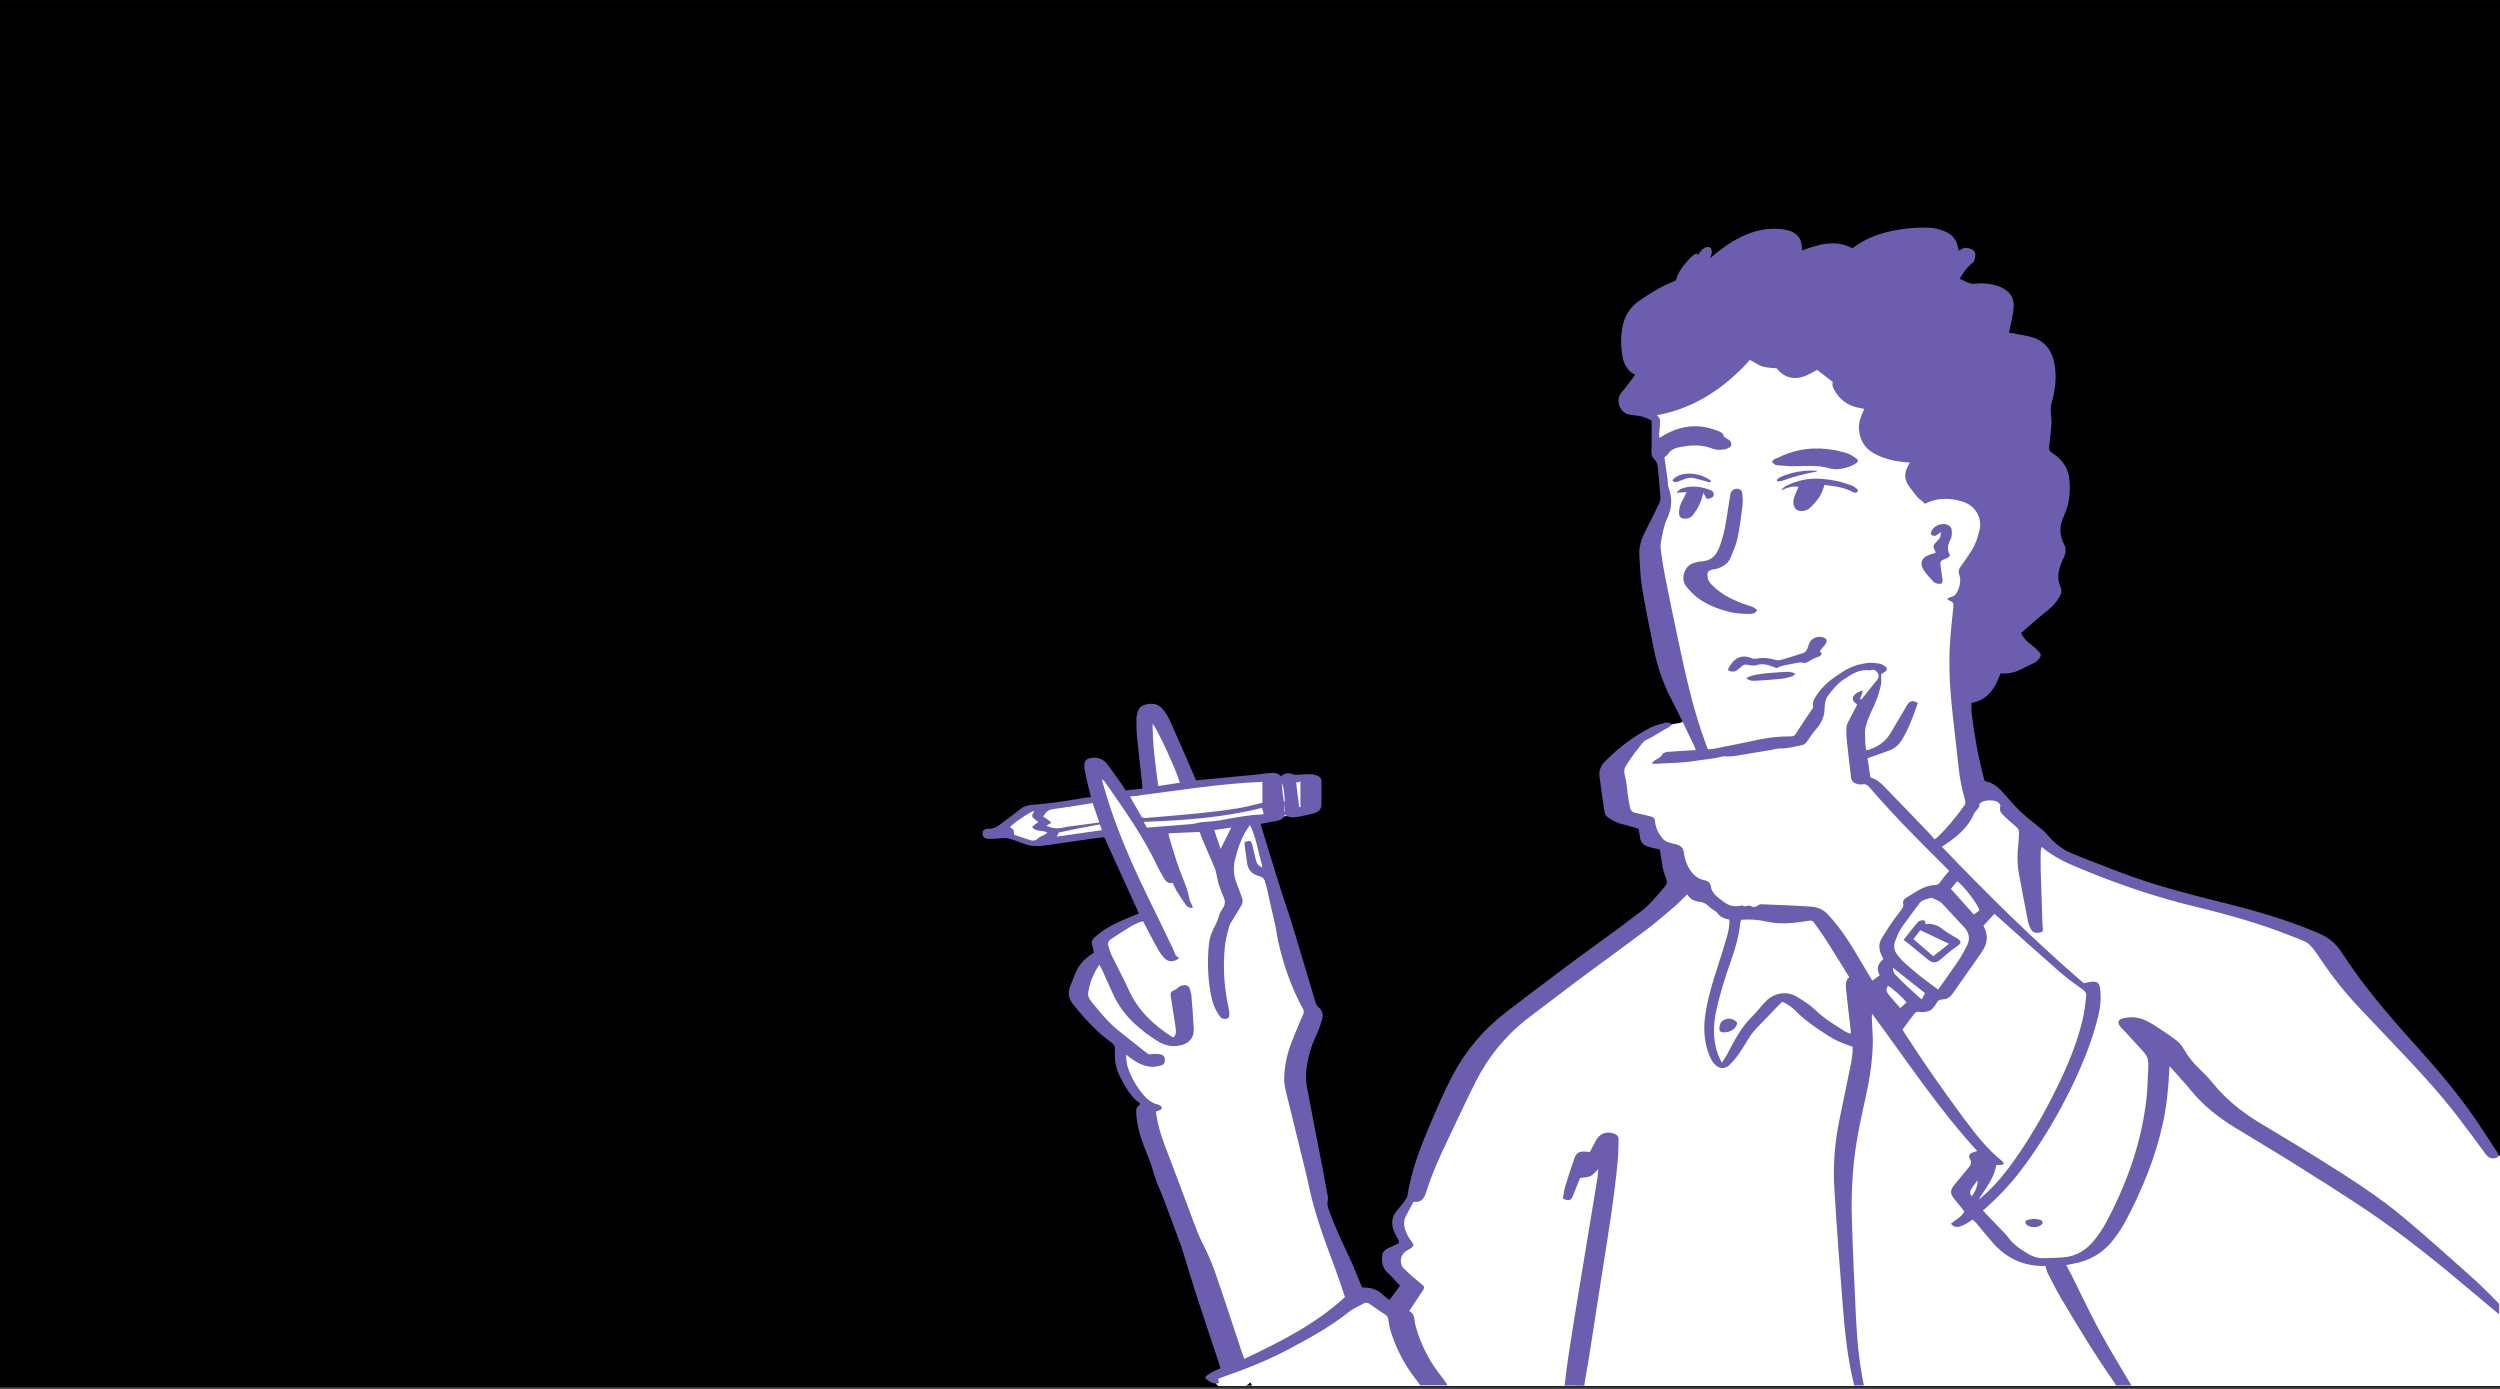 <?xml version="1.0" encoding="utf-8"?>
<!-- Generator: Adobe Illustrator 26.4.1, SVG Export Plug-In . SVG Version: 6.00 Build 0)  -->
<svg version="1.1" id="Layer_1" xmlns="http://www.w3.org/2000/svg" xmlns:xlink="http://www.w3.org/1999/xlink" x="0px" y="0px"
	 viewBox="0 0 2880 1600" style="enable-background:new 0 0 2880 1600;" xml:space="preserve">
<rect x="0" y="0" width="2880" height="1600" fill="#333333" stroke="none"/>
<style type="text/css">
	.st0{fill:#FFFFFF;}
	.st1{fill:#6D5DAE;}
</style>
<rect y="0.1" width="2880" height="1597.7"/>
<path class="st0" d="M1182.6,931.4c-9.6,7.9-19.2,15.8-28.8,23.8c-1.1,0.9-2.3,2-2.4,3.4c-0.2,2.3,2.5,3.7,4.7,4.4
	c29.2,9.1,60.9,9.7,90.4,1.7c8.4-2.3,17.6-5.2,25.5-1.6c5.7,2.5,9.6,8,13.1,13.1c8.8,12.8,17.6,25.7,23.9,39.8
	c6.3,14.2,10,29.9,8,45.2c-21.2,1.7-41.5,12.4-54.9,28.9c2.4,0.7,4.2,3,4.3,5.4c0.9,16.7-19.9,28.9-19.9,45.6
	c-0.1,13.6,10.7,24.5,21.2,33.1s22.2,17.7,25.3,30.9c1.6,7,0.6,14.4,2,21.4c1.7,8.6,6.8,16,11,23.6c7.4,13.4,12.5,28.2,14.8,43.3
	c2.3,14.6,4.6,29.3,10.7,42.9c6,13.5,13.7,26.3,19.8,39.7c2.8,6.1,5.3,12.2,7.8,18.4c7.1,17.8,14.3,35.5,21.4,53.3
	c12.7,31.6,5.9,68.9,22.4,98.6c2.8,5,5.8,9.9,7.4,15.4c1.6,5.5,1.6,11.7-1.5,16.5c-2.1,3.2-5.4,5.5-7.2,8.9
	c-1.8,3.4-1.3,8.7,2.4,9.7H2880v-265.2c-8.7-3.7-16.7-7.7-22.8-14.9c-4-4.7-6.7-10.4-9.7-15.7c-6.2-10.7-14-20.3-21.8-29.9
	c-12.3-15.2-24.6-30.3-36.9-45.5c-21.2-26.1-44.2-50.9-64.1-78c-21.2-28.8-43.6-58.9-75.9-74.2c-10.8-5.1-22.4-8.4-33.9-11.7
	c-17.8-5-35.6-10.1-53.4-15.1c-30.2-8.5-60.8-14-90.1-25.2c-54.2-20.7-110.1-42.4-151.8-82.8c-10.2-9.8-15.9-14.7-24.5-25.9
	c-3-3.9-13.1-7.6-14.8-12.3c-13.5-37.6-20.6-77.5-21-117.5c-0.6-64.8,23.9-126.9,30.9-191.3c1-8.8,1.8-18-1.1-26.4
	c-3.3-9.6-10.9-16.9-18.3-23.8c-28.2-26.4-56.7-53-89.9-72.9c-15.5-9.3-24.9-26.9-40.7-35.6c-15.9-8.7-33.1-14.4-50.5-19.5
	c-23.5-6.9-47.3-12.6-71.4-17c-14.7-2.7-30.1-5-44.3-0.2c-15,5-26.3,17.1-37,28.7c-12.3,13.4-25.2,27.8-29,45.6
	c-2.7,12.2-0.8,25,1.1,37.4c2.8,18.3,5.8,36.5,8.9,54.7c1.2,7.2,2.4,14.8,0.5,21.9c-1.3,4.8-4,9.1-6.2,13.6c-6,12-8.8,25.5-8.2,38.8
	c1,20.9,0.7,41.9,8.3,61.3c1.9,4.7,4.1,9.4,5.3,14.3c1.5,5.7,1.7,11.6,2.4,17.4c1.3,10.1,4.1,20.1,8.4,29.3
	c-2,10.6,1.1,21.6,4.6,31.8s7.8,20.3,8.6,31c0.2,2.6,0.1,5.5-1.4,7.6c-2.4,3.3-7,3.7-11,4.2c-14,2-26.1,10.2-37.8,18.2
	c-7.6,5.2-13,13-19.8,19.2c-6.9,6.2-12.9,14.8-11.5,23.9c0.9,5.8,4.6,10.7,6.7,16.2c3,8.1,2.4,17.6,7.5,24.6
	c5.3,7.3,15.2,9.5,22.5,14.9c4.2,3.1,7.4,7.2,10.6,11.2c6.8,8.6,13.6,17.1,20.4,25.7c0,11.3,0.1,22.8,0.1,34.1
	c-32.7,34.5-64.6,70.7-103.1,98.4c-24.2,17.4-50.5,32-73.8,50.6c-39.7,31.7-69.5,74.1-95.2,118c-14.2,24.2-15.7,53.2-26.5,79.2
	c-7.8,18.8-13.4,38.5-16.6,58.6c-2.3,14.7-3.3,30.2,2.5,43.9c1.9,4.4,4.5,8.7,4.8,13.5c0.4,7.2-5,13.9-11.7,16.6
	c-6.7,2.7-14.4,1.9-21.3-0.4c-13.7-4.6-24.8-15-32.7-27s-13.1-25.7-17.8-39.3c-20.8-60.4-34.6-123.1-41.1-186.6
	c-1.9-18.9,7.6-36.8,10.4-55.6c1.9-12.9,0.1-26-2.2-38.8c-7.8-43-21.7-84.8-41.1-123.9c-13.1-26.4-6.4-57.2-15.4-85.2
	c9-2.7,18.5-2.5,27.9-3c9.3-0.6,19.1-2.1,26.6-7.7s11.8-16.4,7.4-24.7c-4.8-9.2-17.1-11.1-27.5-11.5c-36-1.2-71.9,2.6-107.7,6.5
	c-11.6-22.1-24-43.8-36.9-65.1c-2.3-3.8-5.2-8-9.6-8.7c-3.9-0.6-7.7,2-9.7,5.3c-2,3.3-2.6,7.3-2.9,11.2c-1.1,14.1,0.9,28.4,5.7,41.7
	c2,5.7,4.6,11.6,3.2,17.5c-2,7.8-11.2,12.2-19.1,11s-14.6-6.8-19.7-13.1c-4.3-5.4-8.9-12.1-15.7-12c-6.3,0.1-11,6.5-11.5,12.8
	c-0.5,6.3,2.2,12.3,4.8,18.1c-5.4-0.1-10.9,1-15.9,3C1225.9,933.3,1204.2,928.7,1182.6,931.4z"/>
<g>
	<path class="st1" d="M2844.5,1468.6c-24.3-21.6-48.5-43.3-73.4-64.3c-30.3-25.6-63.8-46.9-97.4-67.9
		c-23.4-14.7-47.2-28.8-70.9-43.1c-20.6-12.5-39.1-27.4-54.3-46.3c-4.5-5.7-9.7-10.8-15-15.9c-6.7-6.4-12.4-13.4-17.1-21.4
		c-2.3-4-5.1-8.1-8.7-10.8c-9.2-6.9-18.8-13.5-28.7-19.5c-6.7-4.1-14.1-7.3-22.1-7.5c-4.2-0.2-8.6,0.5-12.6,1.7
		c-4.1,1.3-5,4.4-2.5,8c1.9,2.7,4.5,4.9,6.8,7.4c5.1,5.5,10.1,11,15.1,16.5c2.5,2.8,5.2,5.4,7.4,8.4c1.4,1.8,2.6,4.1,3.1,6.3
		c0.6,2.7,0.8,5.6,0.7,8.3c-0.7,13-0.9,26.2-2.4,39.1c-5.9,49.8-22.6,96.2-46,140.2c-4,7.5-8.9,14.7-14.3,21.4
		c-8.9,11-20.5,18-34.8,19.2c-7.8,0.7-15.7,0.8-23.5,1c-5.9,0.2-11.5-1.5-16.6-4.5c-9.1-5.3-17.8-10.9-24.1-19.7
		c-2.3-3.2-5.2-5.9-7.9-8.7c-6.8-7.2-13.7-14.3-21-22c1.5-1.3,3.1-2.6,4.6-3.9c13-11.8,25.3-24.4,36.1-38.3
		c25-32.2,45.6-67,63.2-103.6c12.1-25.3,22.5-51.3,29.1-78.7c2.5-10.5,3.5-21,1.9-31.7c-0.8-5.4-2.6-7.4-8-7.4
		c-3.2,0-6.5,1-10.8,1.7c-56.7-48.8-110.6-102.1-163.3-157.1c1.1-0.8,1.8-1.3,2.6-1.8c14.1-9.4,27.2-19.8,34.2-36
		c0.6-1.3,1.6-2.5,2.5-3.7c1.7-2.1,4.1-3.7,3.8-7c-0.1-0.8,1.1-1.9,2-2.5c4.2-3.2,15.6-3.4,19.8-0.1c1.3,1,2.7,3.4,2.4,4.5
		c-1.6,4.9,0.9,7.9,4,10.8c4.6,4.3,9.3,8.6,14.2,12.7c2.4,2,3.5,4.2,3.3,7.2c-0.3,4.1-0.2,8.2-0.7,12.3c-1.4,11.8-1.5,23.5,0.7,35.2
		c3.4,18.2,6.8,36.3,10.4,54.5c0.5,2.7,1.7,5.3,2.8,7.9c2.4,5.3,6.7,5.6,10.7,4.8c3.4-0.7,3.8-1.4,3.5-5c-0.1-1.7-0.3-3.4-0.4-5
		c-0.7-20.4-1.4-40.7-2-61.1c-0.2-7.3-0.1-14.6,0-21.9c0-1.7,0.5-3.4,1-5.7c14.7,12.5,31.2,19.5,47.8,26.3
		c42.4,17.5,85.6,32.1,130.2,42.8c37.2,9,74.1,19.4,109.7,33.6c20,8,19.2,5.1,34,27.1c13.5,20.1,28.5,38.9,45.1,56.4
		c13.2,14,26.4,28,39.7,41.9c26,27.2,51.5,54.7,74.4,84.6c10.6,13.8,20.7,27.9,31.1,41.8c4,5.3,9.7,5.9,15.1,1.6
		c-0.5-1.1-0.9-2.3-1.6-3.4c-8.7-13.3-17.2-26.7-26.2-39.8c-21.5-31.3-46.4-60-71.8-88.2c-29.3-32.5-57.6-65.8-81.4-102.6
		c-2.6-4.1-5.7-8-9.2-11.3c-3.6-3.4-7.8-6.4-12.2-8.7c-6.3-3.2-12.9-5.8-19.5-8.4c-28.1-10.9-56.8-19.6-86-26.9
		c-44-11-88.1-21.9-130.5-38.2c-18.1-7-36.3-13.9-54.2-21.3c-11.6-4.8-20.9-12.8-28.9-22.5c-2-2.4-4.5-4.4-7-6.4
		c-7.3-6.1-15-11.7-21.9-18.2c-6.7-6.3-12.7-13.2-18.7-20.1c-6.4-7.5-13.3-14.2-23.3-15.9c-0.4-0.9-0.6-1.4-0.8-1.9
		c-6.7-25.3-11.4-51-14.5-77c-0.4-3.6-0.1-7.3-0.1-11.2c19.3-3.3,27.4-17.6,33.4-33.9c7.5,0.3,14.5-0.4,21-3.5
		c6.1-2.9,12.1-5.8,18.1-8.8c1.8-0.9,3.3-2.4,4.7-3.9c3.3-3.7,3.5-5.7,0.2-9.2c-2.8-3-5.9-5.7-9.2-8.1c-4.8-3.4-8.4-7.8-11.1-12.9
		c4.9-4.4,9.6-8.7,14.4-12.8c5.8-5,11.7-9.8,17.6-14.6c5-4,9-8.9,12.3-14.4c2.2-3.7,2.8-7.7,1-11.8c-3.8-8.4-2.7-16.8,0.3-25.1
		c1.1-3.2,2.7-6.2,4-9.2c2.2-4.9,2.4-9.9-0.1-14.6c-5.7-10.8-5.4-21.5-0.2-32.3c0.4-0.8,0.6-1.8,1-2.6c5.5-12.3,6.5-25.2,5.5-38.4
		c-0.8-10.2-4.6-18.8-12.2-25.7c-2.6-2.4-5.4-4.7-8.3-6.6c-2.4-1.5-3.3-3.2-3-6c1-9.1,2-18.2,2.7-27.3c0.3-3.3-0.3-6.6-0.5-9.9
		c-0.2-3-0.6-5.9-0.3-8.9c0.4-3.3,1.3-6.6,2.2-9.8c3.5-13.3,4.5-26.7,2-40.5c-3.1-17.1-12.6-27.5-29.3-31.4
		c-7.6-1.8-15.3-2.8-23.2-4.3c0.3-1.1,0.8-2.6,1.1-4.3c1.5-7.7,3.5-15.3,4.4-23.1c1.3-12.1-3.7-20-14.7-25c-1.5-0.7-3.1-1.3-4.7-1.7
		c-7.8-2.4-15.7-3.3-23.8-2.4c-2,0.2-4.2,0.6-6.1,0c-4.2-1.4-8.1-3.4-12.8-5.5c4.3-7.9,9.6-14.5,16.1-19.7c0-0.1,0.1-0.1,0.1-0.2
		c1.1-2.6,2-5.5,1.8-8.3c-0.5-6.2-7.6-7.4-12.8-7.6c-0.3,0.2-0.6,0.3-0.9,0.5c-1.7,0.9-3.5,1.8-5.1,2.7c-0.4-0.6-0.5-0.7-0.6-0.9
		c-0.2-0.5-0.3-1.1-0.4-1.6c-1.4-10.1-7.4-16.7-16.6-20.1c-5.3-2-11.2-3.6-16.8-3.7c-9.5-0.3-19.1,0-28.5,1.3
		c-21.3,2.8-41.7,8.5-59.2,21.9c-0.3,0.2-0.7,0.2-1.1,0.3c-19.5-10.2-38.4-4.3-57.6,2.7c-0.2-2-0.3-3.6-0.4-5.2
		c-0.7-8.8-5.4-14.5-13.7-17.3c-1.9-0.6-3.9-1.2-6-1.5c-15.6-2.6-30.5-0.1-44.9,6c-13.7,5.8-25.8,14.2-37.2,23.8
		c-1.4,1.1-2.8,2.2-4.1,3.3c6.8-12.8-2.9-17.8-10.5-8.1c-1.2,1.5-2.4,3-3.6,4.5c0.8-9.1-23.2,16.4-24.8,28.9
		c-1.4,0.6-2.5,1.2-3.7,1.7c-13.8,5.5-26.3,13.3-38.5,21.7c-10.5,7.3-16.9,17.2-19.4,29.7c-2.3,11.5-2.1,23-0.1,34.5
		c1.5,8.2,4.8,15.3,12.2,19.9c0.6,0.4,1.3,0.7,2.4,1.3c-5.4,7.1-9.8,13.9-15.2,19.7c-8.4,9-2.6,24.6,8.8,26.2c2.2,0.3,4.4,0.9,6.6,1
		c6.4,0.4,12.4,2.3,18.7,5.9c0,11.1,0.4,22.4-0.1,33.8c-0.2,4.2,0.1,7.7,3.1,10.6c2.8,2.6,3.8,5.9,4.2,9.5c1.1,11,2.1,21.9,2.9,32.9
		c0.2,2.7,0,5.8-1.2,8.2c-5.2,11.1-10.7,22.1-16.3,33.1c-4.2,8.3-7.2,17-6.7,26.3c0.7,12.9,1.1,25.8,3.2,38.5
		c3.9,23.4,8.8,46.6,13.4,69.8c4.1,20.6,10.8,40.3,20.6,59c9.1,17.3,17.3,35.2,25.9,52.8c0.7,1.5,1.2,3,2,5.1
		c-3,0.2-5.6,0.3-8.1,0.5c-8.2,0.5-16.4,0.8-24.6,1.6c-2.2,0.2-5.4,1.4-6.1,3.1c-1.3,3-3.9,3.6-6,5.2c-2,1.4-4.6,2.2-5.8,5.3
		c2.2,0,3.8,0.1,5.5,0c15.1-0.8,30.1-0.9,45.1-3.4c9.7-1.6,19.6-2,29.2-4.6c1.1-0.3,2.2-0.6,3.3-0.5c6.7,0.6,13.2-0.4,19.8-1.6
		c11.2-2,22.3-3.8,33.5-5.6c4-0.7,8.1-2,12.1-1.9c8.4,0.1,16.2-2.2,24.2-3.8c2.8-0.6,4.5-2,6.1-4.3c3.1-4.6,6.3-9.3,9.9-13.5
		c5.6-6.5,9.6-13.4,10.1-22.2c0.3-6.1,0.6-12.6,4.4-17.5c5-6.4,10.3-13.2,16.9-17.6c9-6,18.4-12.7,30.4-11.1
		c0.7,0.1,1.5-0.1,2.2-0.3c2.8-1.1,5.2,0.4,6.5,2.1c2,2.5,3.1,5.7,0.4,9c-5.8,7-11.4,14.3-17.1,21.4c-0.5,0.6-1.2,1-1.9,1.4
		c-0.3-0.2-0.5-0.3-0.8-0.5c1.1-3.3,2.3-6.6,3.4-9.8c-3.4,0.8-6,1.8-8.2,3.5c-5.1,4-4.7,8.2,0.6,11.8c0.4,0.3,0.6,0.9,0.8,1.1
		c-3.6,7-7.3,13.7-10.7,20.6c-1,2.1-1.7,4.6-1.7,6.9c-0.1,4.5,0.1,9,0.5,13.4c1.5,14.3,3.2,28.6,4.9,42.8c0.5,4,3,6.4,6.7,7.4
		c1.9,0.5,4.2,1,6.1,0.6c4.1-0.9,6.6,1.1,9,4c27.7,32.4,58,62.4,88.2,92.5c1.2,1.2,2.3,2.4,3.1,3.2c-2.3,2.7-4.5,5.1-6.5,7.6
		c-1.6,2-3,4.4-4.7,6.3c-1,1.1-2.7,2.3-4,2.3c-13.6,0.1-23.6,8.4-34.5,14.8c-2.1,1.3-4,3.5-3.4,6c1.1,4.4-1.6,7-3.7,9.9
		c-3.4,4.7-7.1,9.2-10.3,14c-3.7,5.4-7,11-10.5,16.5c-4,6.3-3.5,12.8-0.6,19.3c0.7,1.5,1.5,3,2.4,4.8c-6.2,5.1-8.6,11.2-4.3,18.7
		c-2.9,2.1-5.6,4-8.5,6.2c-4.7-8-9.3-15.7-13.9-23.4c-11-18.7-22.3-37.1-37.4-53c-5.4-5.7-11.7-8.3-18.6-8.8
		c-19.1-1.4-38.4-2-57.6-2.8c-1.4-0.1-3.1,0.4-4.1,1.2c-2.7,2.3-5.8,2.4-8.3,0.9c-3.3-2.1-6.9,2.2-9.8-0.9c-0.1-0.1-0.7,0.3-1,0.3
		c-6.6,1.6-12.9,0.8-18.6-3c-3.4-2.2-6.7-4.8-9.8-7.5c-3.3-2.8-6.1-6.4-6.7-10.7c-0.7-4.8-2.9-7.1-7.6-8
		c-8.7-1.6-14.5-7.6-18.4-14.9c-2.7-5-4.6-10.8-5.2-16.4c-0.7-6.9-4.7-9.1-10.3-10.4c-0.7-0.2-1.5-0.1-2.2-0.4
		c-4-1.4-8.5-1.9-11.5-5.3c-5-5.7-8.6-12.3-9.2-20c-0.2-3.2-1.4-5.1-4.1-5.8c-5.6-1.5-11.2-2.8-16.8-3.9c-4.9-0.9-7.1-2.4-8.1-7.1
		c-1-4.7-1.8-9.5-2.5-14.3c-1-6.8-1.2-13.8-3-20.5c-1.2-4.6-1.8-8.5,0.8-12.6c2.2-3.4,4.3-6.9,6.7-10.2c2.7-3.8,5.4-7.5,8.4-11.1
		c2.6-3.1,4.9-7.2,8.4-8.7c8.9-4,16.7-9.8,25.3-14.3c1.5-0.8,2.8-2,4.4-3.3c-2.9-2.9-5.7-2.8-8.4-2.1c-5.5,1.6-11.3,2.9-16.4,5.5
		c-19.4,10-36.6,23-52,38.5c-5,5-7.7,10.6-6.8,17.6c1.7,13.9,3.7,27.7,5.9,41.5c0.3,2,1.8,4.4,3.5,5.5c4.9,3.4,9.9,6.5,15.9,7.9
		c6.5,1.5,12.8,3.6,19.6,5.5c0.6,3,1.4,6.1,1.7,9.2c0.4,6,3.7,9.6,9.2,11.4c2.5,0.8,5,1.4,7.6,2c2.1,0.5,4.3,0.9,6.1,1.3
		c2.1,11.4,2.5,22.6,7.1,32.8c0.4,0.8,0.4,1.8,0.7,2.7c0.8,2.6,0.1,4.7-1.6,6.7c-9.4,11.1-18.5,22.5-30.5,31.1
		c-6.2,4.5-12.1,9.4-18.3,13.9c-22.6,16.6-45.4,32.9-67.8,49.7c-22.2,16.5-44.1,33.3-66.1,50c-26.6,20.2-47.6,45.3-63,74.8
		c-8.8,16.9-16.3,34.4-23.8,51.9c-11.7,27.3-22.6,54.9-27.3,84.5c-0.4,2.6-2.1,5.1-3.7,7.3c-2.4,3.3-5,6.5-7.8,9.6
		c-8.3,9.4-7.6,19.3-1.9,29.5c0.7,1.3,1.5,2.6,2.1,3.9c0.8,1.6,1.4,3.3,2.1,4.8c-5.1,2.4-9.7,4.4-14.2,6.6c-3.4,1.7-5.5,4.6-5.9,8.4
		c-0.7,7.1,0.5,13.8,5.9,19.1c1.7,1.7,3.6,3.2,5.3,5c3.3,3.5,6.4,7.1,9.4,10.3c-4.3,5.9-8.2,11-12.2,16.5c-3-2.5-5.7-4.5-8.1-6.7
		c-5-4.6-10.9-7.1-17.7-7.6c-1.8-0.2-3.7-0.2-5.8-0.4c-1-2.5-2-4.9-3-7.3c-4.5-10.7-8.6-21.5-13.7-31.9
		c-7.4-15.3-14.4-30.8-20.3-46.7c-1.8-5-3.7-9.7-2.2-15.1c0.4-1.4,0-3-0.3-4.4c-2-11-4-22-6.1-33c-6-30.8-12.1-61.6-17.8-92.4
		c-1.1-6-1.5-12.3-0.8-18.3c1.6-14.3,5.1-28.2,11.6-41.3c2.7-5.5,4.7-11.4,6.4-17.3c1.6-5.2,1.4-10.7-3.2-14.4
		c-2.4-2-3.5-4.2-4.3-6.9c-4.7-15.7-9.4-31.5-14.1-47.2c-4.9-16.3-9.7-32.5-14.8-48.7c-3.6-11.4-7.6-22.7-11.2-34.1
		c-7.5-23.9-14.8-47.8-22.1-71.7c-0.3-1-0.4-2.1-0.6-3.2c6-1.1,11.7-2.2,17.3-3.2c4.7-0.8,8.8-2.2,10.2-7.5
		c4.5,3.5,9.4,3.7,14.2,2.8c5.9-1,11.7-2.4,17.5-3.7c1.6-0.4,3.2-1,4.7-1.7c3.6-1.5,5.7-4.3,5.8-8.2c0.2-9.2,0.2-18.3,0.2-27.5
		c0-3-1.5-5-4-6.1c-2.2-0.9-4.6-2-6.9-2.1c-5.4-0.1-10.8,0.3-16.2,0.5c-1.8,0.1-3.8,0.5-5.3-0.2c-5.3-2.2-10.1-1.8-14.4,2.1
		c-4.3-5-9.8-4-15.2-3.5c-6.7,0.7-13.3,1.6-20,2.2c-15.4,1.5-30.9,2.9-46.3,4.4c-5.4,0.5-10.7,1.1-16.2,1.6c-1-2.3-1.8-4.2-2.6-6.1
		c-9-20.7-18-41.5-27.2-62c-2.2-4.9-5.1-9.6-8.5-13.8c-5.5-6.9-13.1-7.4-20.9-5.2c-7.4,2.1-8.6,8.6-9.5,15c-0.1,0.4-0.1,0.7-0.1,1.1
		c0.2,6.9,0,13.9,0.7,20.7c1.8,18.2,4,36.4,6,54.6c0.2,1.6,0,3.2,0,5.2c-6.5,0.7-12.6,1.4-18.8,2.1c-2.2-3.3-4.2-6.4-6.4-9.4
		c-4.9-6.9-9.7-13.8-14.7-20.5c-3.7-4.9-8.6-7.7-14.8-7.8c-9.5-0.2-13.3,3.5-11.7,13c1.5,8.8,3.8,17.5,5.8,26.2c0.4,2,1,3.9,1.6,6.2
		c-2.9,0.3-5.3,0.3-7.7,0.8c-20,3.7-40.2,6.6-60.5,8.1c-4.7,0.3-9.1,1.7-12.9,4.7c-6.4,5.1-13.1,10-19.6,14.9
		c-5.5,4.2-10.8,8.8-18.5,7.9c-0.2,0-0.4,0.1-0.6,0.1c-3.6,0.8-5.2,2.3-5.2,4.8c-0.1,3.4,1.4,5.9,4.9,6.5c3.1,0.5,6.3,0.2,9.4,0.1
		c5-0.1,10.2-1.3,14.9-0.4c6.7,1.4,13.1,4.4,19.6,6.5c3,1,6.1,2,9.1,2.2c4.5,0.3,9,0.2,13.4-0.4c17.9-2.5,35.8-5.2,53.8-7.8
		c5.3-0.8,10.6-1.3,15.2-1.8c13.6,30,26.9,59.2,39.9,87.8c-8.6,3.6-17.4,7-26,11.1c-9,4.2-17.3,9.5-24.8,16.2
		c-2.9,2.7-4.3,5.3-3,9.3c0.9,2.8,1.3,5.8,1.9,8.6c-13.8,9.1-18.2,14.7-24,30.5c-0.8,2.1-1.5,4.2-2.5,6.2
		c-4.2,8.7-2.7,16.4,3.4,23.9c12.9,15.8,26.6,30.9,43.3,42.9c3.3,2.4,4.4,4.9,4.1,8.9c-0.7,10.6,0.9,20.9,5.8,30.4
		c6,11.4,11.9,22.9,22.8,30.7c0.2,0.2,0.3,0.6,0.4,1c-4.6,4.5-4.7,4.8-4.4,11.7c0.1,2.2,0.4,4.5,0.7,6.7c1.5,10.8,4.6,21.2,8.6,31.2
		c4.1,10,8.1,20,11,30.5c2.6,9.7,7.3,18.8,10.8,28.2c6.1,16,12.1,32.1,18,48.2c2.1,5.6,4,11.3,5.8,17c4.3,13.7,8.2,27.6,12.6,41.2
		c9,27.7,18.4,55.3,27.5,82.9c0.7,2.1,1.2,4.2,2,6.7c-3.3,1.5-6.4,2.7-9.3,4.2c-2.3,1.2-4.5,2.6-6.6,4.2c-1.5,1.1-2.1,3-0.3,4.3
		c4.3,3,8.6,6.1,14.5,4.3c-0.3-1.7-0.6-3.2-1-4.9c3.4-1.3,6.6-2.5,9.7-3.6c24.2-8.5,47.9-18,70.6-30c24.4-13,48.7-26.1,70.4-43.5
		c5-4,11.3-6.5,17-9.7c2.6-1.4,4.7-1,7.2,0.8c5.7,4.2,11.6,8.2,17.5,12c2.4,1.6,3.5,3.4,3.8,6.3c0.6,4.6,1.4,9.3,2.8,13.7
		c6.5,20.3,16.3,38.9,29.6,55.6c1.5,1.9,2.9,3.9,4.3,5.9h31.4c-1.6-2.5-3-5.1-4.9-7.4c-13-15.7-22.8-33.2-29.4-52.5
		c-1.6-4.8-3.1-9.7-3.6-14.6c-0.5-4.6-1.4-8.4-6.2-11.1c5.1-7.7,9.8-15.2,14.9-22.5c3.2-4.6,2.9-5.5-1.4-9
		c-6.8-5.5-13.5-11.2-19.7-17.4c-5.8-5.8-4.3-15.8,2.6-20.2c2-1.3,4.3-2.3,6.2-3.8c2.6-2,2.7-3.5,0.7-6.2c-3.6-4.6-6.5-9.6-8.2-15.2
		c-1.5-5-1.6-10,0.8-14.7c2.8-5.7,6-11.2,9.1-16.9c8.6,1.3,12.1-3.4,14.4-10.8c6.7-21.2,15.7-41.5,25.4-61.5
		c10.8-22.3,21-45,32.3-67.1c15-29.3,35.7-54.1,62.2-74c20.2-15.1,40.1-30.5,60.3-45.6c24-17.8,48.3-35.3,72.1-53.2
		c11.3-8.5,22.1-17.8,32.9-27c5.4-4.6,10.2-9.7,15.7-15c3.4,6.4,8.9,8,14.7,8.8c3.9,0.5,7,2.1,9.8,4.9c2.2,2.2,5,3.9,7.5,5.7
		c0.6,0.4,1.5,0.7,1.8,1.2c3.3,5.3,8.6,7.4,14.7,8.7c0.3,6.5-1.1,12.7-2.7,18.8c-3.1,11.1-6.6,22.2-10.2,33.2
		c-6.5,19.9-12.7,39.9-15.3,60.7c-2,15.6-0.3,31,5.9,45.6c1.3,3,3.2,5.9,5.4,8.3c4.9,5.4,11.6,5.8,16.9,0.8c4-3.8,7.6-8.2,10.8-12.8
		c4-5.6,7.5-11.6,11.1-17.5c6.3-10.3,15.5-18.1,23.6-26.9c4.9-5.3,10.1-10.4,15.2-15.7c6.8,2.7,12,6.9,16.7,11.7
		c10.9,10.9,23.7,19.3,36.6,27.6c4.2,2.7,8.7,5.1,13.3,7.1s9.4,3.5,14.6,5.5c0.4,6.6-0.8,13.8-2.2,20.9
		c-4.2,21.2-8.8,42.4-13.1,63.6c-5.4,26.3-7.4,53-5.7,79.7c2.8,44.9,6.1,89.8,9.7,134.7c2.1,25.7,4.6,51.3,9.8,76.6
		c1,4.9,2.2,9.8,3.3,14.7h11.2c-5.5-26.2-7.9-52.8-9.2-79.5c-1.8-37.7-3.6-75.4-4.7-113.1c-1-34.6,1.5-69.1,8.2-103.1
		c3.3-16.9,7.3-33.6,10.6-50.4c2.9-14.8,4.7-29.8,5.3-45c0.4-9.6-0.6-19-0.9-28.5c-0.1-2.9-0.3-5.8,0-8.8
		c39.6,53.4,76,109,121.3,158.3c-1.9,0.6-3.7,1-5.4,1.7c-3.9,1.6-5.1,3.9-3,7.5c2.3,3.9,1.1,6.6-1.3,9.5
		c-4.6,5.6-9.3,11.2-13.9,16.9c-1.4,1.7-3,3.4-4.2,5.2c-3.2,4.6-3.2,8.3,0.2,12.9c3.5,4.6,7.3,9,10.9,13.5c0.6,0.7,1.1,1.5,1.8,2.5
		c-3.4,6.6-10.2,9.5-15.5,14c5.1,6.1,11.1,4.9,25.1-4.8c1.4,1.4,2.9,2.7,4.2,4.2c6.2,7.3,12.1,14.7,18.4,21.9
		c14.2,16.5,32,26,53.8,27.3c2.8,0.2,5.6,0,7.5,0c0.9,3.1,1.3,5.9,2.5,8.2c5.1,10,10.1,20,15.8,29.6c19.4,32.8,39.1,65.4,61.1,96.6
		c0.7,1,1.1,2.3,1.7,3.4h17.9c-12.3-20.9-25.1-41.6-36.7-62.9c-11.4-21-21.5-42.7-32.2-64.1c-1.9-3.8-4-7.5-6.2-11.7
		c2.1-0.4,4.6-0.9,7-1.4c19.4-3.3,35.6-12.4,47.5-28.1c5.3-7,10.3-14.3,14.3-22c18.9-35.8,34.2-73.1,42.7-112.8
		c4.3-19.9,6.2-40.2,7.2-60.6c0.1-1.1,0.1-2.1,0.3-4.3c2.2,2.5,3.8,4.2,5.3,5.9c6.7,7.6,13.6,15,19.9,22.7
		c13.9,17,30.9,30.3,49.4,41.7c22.7,14,45.8,27.5,68.4,41.7c27.4,17.1,54.7,34.4,81.6,52.3c43.9,29.3,84.8,62.5,125,96.5
		c10,8.4,20,16.8,30.1,25.2V1502C2868.2,1490.9,2856.6,1479.4,2844.5,1468.6z M2231.1,965.2c-0.5,0.5-1.2,0.8-2.7,1.8
		c-1.3-1.7-2.6-3.6-4.1-5.2c-17.5-18.2-34.9-36.4-52.5-54.5c-4.8-5-9.8-9.8-17.1-11.7c-1.1-7.3-2.1-14.4-3.3-22.1
		c3.7-1.3,7.1-2.5,10.6-3.8c5.3-1.9,10.6-3.6,15.8-5.7c5.7-2.3,10-6.3,13.2-11.6c8-13.4,13.3-27.9,18.3-42.5
		c-5.6-3.5-9.3-2.8-12.3,2.3c-6.5,10.9-12.8,21.9-19.4,32.8c-6.2,10.2-15.6,16.3-27.6,19.5c-1.7-6.2-1.1-12.6-1.5-18.8
		c-0.4-6.9,2-13.2,4.5-19.5c2.7-6.8,6.1-13.2,8.7-20c2.2-5.7,4-11.6,5.2-17.6c0.8-3.7,0.1-7.7,0.1-12c1.3-0.8,3.2-1.6,4.8-2.9
		c2.2-1.7,2.5-3.9,0.3-5.7c-2-1.6-4.4-3-6.9-3.5c-4.2-0.7-8.6-1.2-12.8-0.8c-10.5,1-20.4,4.3-29.4,10c-10.3,6.5-20.2,13.6-27.6,23.4
		c-1.6,2.1-3.1,4.2-4.4,6.5c-2.9,5.1-3.1,6.6-2.2,11.4c-7.1,10.6-13.9,20.6-20.4,30.8c-1.5,2.3-3.4,2.5-5.7,2.5
		c-12.6,0-25,1.2-37.3,3.9c-16.8,3.6-33.6,6.9-50.5,10.3c-2.3,0.5-4.8,0.5-7.4,0.7c-0.8-2.2-1.6-4.1-2.3-6
		c-15.1-40.2-23.9-82-32.8-123.8c-4.8-22.6-9.5-45.3-14-68c-1.9-9.7-3.5-19.5-4.8-29.3c-0.6-4-0.9-8.3-0.1-12.3
		c1.8-9.1,3.1-18.3,7.2-26.9c5.5-11.5,5.9-23.3,1.5-35.3c-1-2.7-0.7-5.9-1.1-8.8c-1.2-8.5-2.4-16.9-3.7-26c1-0.9,2.8-1.9,3.8-3.4
		c3.7-6.1,9.9-7.6,16.1-8.7c11.7-2.1,23.4-2.6,34.8,1.9c4.6,1.8,9.5,2.1,14.4,1.1c2-0.4,4-1.1,5.7-2.2c2.8-1.9,3.1-5.3,0.7-7.7
		c-1.1-1.2-2.8-1.9-4.1-2.8c-1-0.7-2.7-1.4-2.9-2.4c-1-4.2-4.4-5.2-7.7-6.5c-23-9-44.6-5.7-65.1,7.6c-0.3,0.2-0.7,0.2-1.5,0.5
		c-0.1-1.2-0.4-2.4-0.3-3.6c0.2-3.7,0.7-7.4,0.9-11.2c0.4-6.7,0.3-7-3.4-11.1c39.4-7.1,71.8-27.3,99.6-55.6c2.7-2.8,5.3-5.7,7.5-8.1
		c5,2.7,9.5,6,14.4,7.6c5.1,1.6,10.6,1.4,16.4,2.1c8.7,11.2,21.2,14.2,34.8,8c4.1-1.8,7.9-4.1,11.9-6.2c6,4.6,11.8,9.2,18,14
		c-1.3,3.3,0.3,6.5,2,9.6c5.7,10.4,14.5,16.9,26,19.7c2.5,0.6,5.1,1.1,8.3,1.7c-0.8,1.7-1.5,3.3-2.2,4.9c-2.9,6.2-4.5,12.6-3.9,19.5
		c1.3,13.5,8.3,22.9,20.5,28.6c10.1,4.7,20.8,7.3,31.8,8.3c1.8,0.2,3.7,0.3,6.2,0.5c-0.9,1.7-1.4,2.9-2.1,4.1
		c-4.7,8.1-4.3,15.9,1.4,23.5c3.1,4.2,6.3,8.3,9.6,12.4c1.1,1.4,2.9,2.3,4.3,3.5c1.4,1.2,2.7,2.4,4.3,3.9
		c13.2-6.7,27.4-7.1,41.9-2.9c9.3,2.7,16.2,8.1,19.9,17.4c1.8,4.7,2.3,9.4,1.3,14.3c-2,9.4-5,18.4-10.3,26.5
		c-4,6.1-8.1,12.1-12.3,18c-1.6,2.3-2.2,4.6-1.3,7.4c2.7,7.8,1.1,15-2.8,22c-1.3,2.2-2.8,3.8-5.5,4.4c-1.7,0.4-3.2,1.3-5.6,2.4
		c1.5,1.1,2.1,1.8,2.9,2.1c4.4,1.9,4.9,2.6,4.4,7.5c-1.3,14.3-3.1,28.6-3.9,42.9c-1.5,26.2,0,52.3,2.9,78.3
		c2.5,21.7,4.9,43.4,7.3,65.1c1.3,12.1,3.8,24,7.1,35.7c0.6,2.3,0.8,4.2-0.6,6.3C2253.5,941.2,2243.1,953.9,2231.1,965.2z
		 M1498.1,900.4v29.4c-0.5,0-0.9,0-1.4,0c-1.2-9.3-2.4-18.6-3.6-28.3C1494.8,901.1,1496.3,900.8,1498.1,900.4z M1480.1,935
		c-0.2,0-0.5,0-0.7,0c0.2-3.7,0.5-7.4,0.7-11.1l0,0V935z M1480.1,923.9c-0.4-0.4-1.2-0.7-1.2-1c-1-7-1.9-13.9-2.4-20.9
		C1479.9,908.9,1479.4,916.5,1480.1,923.9z M1455.8,937.6c-0.9,0.3-1.7,0.7-2.6,0.7c-16.3,0.6-32.2,3.9-48.2,6.8
		c-6.9,1.2-14.1,1.4-21.1,2.1c-2,0.2-3.9,0.8-5.8,1.2c-1.6,0.3-3.2,0.8-4.9,0.9c-17.1,1.4-34.2,2.7-51.8,4.1c-1.4-2.3-2.5-4.1-4-6.6
		c46.3-1.8,91.7-4.7,136.4-16.2c0.5,1.8,0.9,2.8,1.2,3.8C1455.3,935.4,1455.5,936.3,1455.8,937.6z M1418.4,953.4
		c-4.1,8.3-7.9,15.8-12.3,24.6c-2.6-7.8-4.8-14.4-7.3-21.8C1405.5,955.2,1411.6,954.3,1418.4,953.4z M1359.2,901.7
		c-8.3,1.3-16.2,2.5-24.8,3.8c-3.5-24-6.5-47.4-6.6-71.6C1332.4,837.9,1354.8,886.4,1359.2,901.7z M1454.3,900.7v24.1
		c-9.8,2.2-19.3,5-29,6.5c-15.1,2.4-30.3,4.2-45.5,5.7c-20.1,2-40.2,3.7-60.2,5.3c-1.5,0.1-3.9-0.2-4.4-1.2
		c-4.6-7.6-8.8-15.4-13.4-23.5C1352.8,911.5,1403.1,902.7,1454.3,900.7z M1212.5,932.2c11.6-1.7,23.3-3.4,34.9-5.2
		c3.7-0.5,7.3-1.3,11.3-2c2.6,7.7,5.1,15,7.7,22.5c-10.1,1.4-19.7,2.6-29.3,3.9c-3.7,0.5-7.5,0.7-11.1,1.7
		c-6.7,1.8-13.1,1.5-20.6-1.8c2.1-1.3,3.7-2.3,5.8-3.6c-2.3-1.9-3.4-3-4.7-3.9c-1.3-1-2.8-1.8-4.8-3
		C1204.2,936.3,1207.2,932.9,1212.5,932.2z M1203.6,961.5c-2.6,1.5-5.8,2.2-7.8,4.3c-3.7,3.7-7.3,2.7-11.3,1.3
		c-5.3-1.9-10.6-3.6-16.1-5.4c-0.6-6.1-0.6-6.1-5-8.8c3.5-4.4,23.2-17.7,28-18.8c-0.8,2.7-3.7,5-1.5,7.7c1.7,1.9,4,3.3,6.4,5.2
		c-1.2,0.8-2.6,1.6-3.8,2.5c-1.1,0.9-2.2,1.9-3.5,3.1c4.5,6.5,12.2,3,17.7,6.6C1205.5,960,1204.6,960.9,1203.6,961.5z M1217.3,963.8
		c1.1-2,1.9-3.4,2.6-4.8c8-1.6,15.8-3.3,23.6-4.9c7.6-1.5,15.3-2.8,23.4-4.3c0.9,2.1,1.7,3.9,2.7,6.5
		C1252.1,958.7,1235.1,961.2,1217.3,963.8z M1433.5,1565.4c-0.9-2.3-1.6-3.9-2.2-5.6c-10.6-31.9-21-63.8-32-95.6
		c-3.8-10.9-8.7-21.5-13.9-31.8c-3.9-7.7-7-15.6-10-23.7c-11.2-30.3-22.7-60.5-34.1-90.7c-4.2-11-7.4-22.3-9.3-34
		c-0.2-1.1-0.2-2.2-0.4-3.5c1.7-0.6,3.3-1,4.8-1.8c2.7-1.4,2.7-3.4,0.1-5c-0.9-0.6-2-1.1-3.1-1.4c-6.4-1.6-11.5-5.6-15.6-10.4
		c-8.1-9.4-14.4-20-18.4-31.8c-1.5-4.6-2-9.3-2.1-15.1c3,2.2,5.2,3.8,7.4,5.4c6.3,4.6,13.3,7.8,21,8.5c3.8,0.3,7.8-0.4,11.5-1.4
		c3.5-0.9,4.9-3.4,4.8-6.7c-0.1-3.1-1.8-5.6-5.4-6.2c-3.2-0.6-6.7-0.6-9.9-0.2c-2.3,0.3-3.9,0.2-5.6-1.3
		c-11.2-9-22.7-17.7-33.8-26.8c-11.6-9.6-20.9-21.3-30.4-32.9c-2.3-2.8-3.9-6.1-3.3-9.8c1.6-11.4,5.8-21.9,12.9-32.2
		c1.3,2.4,2.3,4.1,3.1,5.8c4.3,9.3,8.4,18.7,12.7,28.1c6,13.1,14.3,24.4,25,34.2c8.4,7.7,17.5,14.6,27.3,20.5
		c8.2,4.9,17.1,6.4,26.4,4c9.4-2.4,14.7-9.1,14.2-18.8c-0.6-12.7-1.6-25.3-2.7-38c-0.3-3.1-1.3-6.1-2.2-9.1
		c-0.3-0.9-1.2-1.9-2.1-2.4c-3.4-1.7-8.3-0.6-11.2,2.2c-1,1-2.3,1.8-3.6,2.4c-4.8,2.2-5.4,3.2-4.6,8.2c1.7,10.7,3.4,21.4,5,32.1
		c0.3,2.2,0.7,4.4,0.8,6.7c0.1,2.8-0.2,5.6-2.8,7.8c-0.9-0.4-1.8-0.8-2.5-1.2c-20.9-13.5-38.4-30.1-48.9-53.3
		c-6.1-13.6-13.3-26.7-19.9-40.2c-1.6-3.3-2.5-7-3.7-10.5c-1.1-3.5,0.2-6.2,3.2-8.1c7.5-4.9,14.9-9.9,22.6-14.5
		c4.3-2.5,9-4.3,13.9-6.6c5.5,10.6,10.7,20.7,16.2,30.7c2.4,4.4,5.2,8.7,8.6,12.3c4.8,5.1,11.8,4.8,17.3-0.3
		c-5.2-1.6-5.5-6.4-7.3-10.3c-8.6-17.8-17.1-35.7-25.9-53.4c-17.6-35.9-34-72.3-46.7-110.3c-3-9-5.6-18.2-8.3-27.3
		c-0.3-1-0.4-2.1-0.8-4.5c1.6,1.6,2.6,2.2,3.2,3.1c21.4,30.9,43.4,61.3,59.6,95.4c2.3,4.9,5,9.6,7.7,14.3c2.4,4.2,5,8.2,10.8,6.6
		c1.6,3.3,2.7,6.3,4.4,9c3.3,5.4,6.7,10.8,10.4,15.9c1.8,2.5,4.3,4.7,8.6,3.7c-0.5-1.2-0.9-2.4-1.4-3.4c-0.9-2.1-2.2-4-2.6-6.2
		c-2.5-14.1-9.2-26.8-13.7-40.2c-3.5-10.6-6.7-21.4-9.9-32.1c-0.3-1-0.3-2.2-0.5-3.7c12-0.5,23.6-1.1,35.7-1.6
		c1.6,4.2,3.1,8.2,4.8,12.1c4.3,10.1,8.7,20.2,13,30.3c0.7,1.7,1,3.5,1.4,5.3c1,4.3,1.7,8.8,3,13c1.6,5.1,3.7,10.2,5.8,15.2
		c1.8,4.2,1.4,7.9-1,11.7c-1.8,2.8-3.9,5.8-4.6,8.9c-1.6,7.3-6,13.2-8.5,19.9c-1.7,4.3-2.8,9-3.2,13.6c-1.9,19.1-1.2,38.1,2.2,56.9
		c1.7,9.3,4.9,18,10.6,25.7c1.7,2.3,3.7,3,6.2,2.8c3.1-0.2,4.5-1.5,4.6-4.5c0.1-2.6-0.2-5.2-0.8-7.8c-5.4-24.3-6.9-48.8-4.1-73.5
		c0.8-7.4,3.2-14.5,5-21.8c0.3-1.2,1.1-2.3,1.8-3.4c4-6.5,8-13,11.9-19.5c1.9-3.1,1.9-6.3,0.6-9.7c-1.9-5.1-3.7-10.2-5.7-15.2
		c-3.6-8.9-4.5-18.1-2.3-27.5c2.6-10.9,6-21.6,11.4-31.5c1.6-2.9,3.7-5.5,6-8.9c8,15.9,9.2,32.6,15,49.2c-5.2-1.9-7.2-4.8-8.1-8.6
		c-1.4-5.8-2.7-11.6-4.2-17.4c-1.4-5.3-2.9-5.9-8.8-3.5c0,1.3-0.2,2.8,0,4.3c0.8,6.3,2,12.5,2.6,18.9c0.9,8.6,5.9,13.8,13.7,15.8
		c5.5,1.4,7.1,4.3,8.2,9.4c3.2,15.4,7,30.6,10.4,45.9c1.5,6.9,2.3,14,3.9,20.9c6.1,26.9,15.1,52.7,28.4,77c1.1,2,1.2,3.5,0.3,5.7
		c-4.4,10.1-8.6,20.3-12.7,30.5c-5.5,13.6-8.8,27.8-9.3,42.5c-0.2,5.2,0.6,10.5,1.8,15.5c7.9,32.7,16.1,65.2,24,97.9
		c2.3,9.4,4,19,6.5,28.4c7.1,26.9,16.8,53,26.6,79c3.9,10.5,7.3,21.2,11.1,32.3C1515.6,1525.5,1475,1545.6,1433.5,1565.4z
		 M2131.9,1191c-2.6-1.1-4.9-1.8-6.8-3c-11.7-7.6-23.9-14.7-34-24.6c-6.5-6.3-14.1-11-21.8-15.5c-11.7-6.9-26.1-3.6-34.9,5.4
		c-5.6,5.7-10.4,12.3-16.1,17.9c-12.6,12.4-20.5,27.8-28.5,43.2c-1.1,2.1-2.5,4.2-3.8,6.2c-0.6,0.9-1.2,1.8-2.5,3.7
		c-1.9-4.2-3.5-7.2-4.6-10.2c-5.5-15.8-5.4-31.9-2.1-48.1c4.3-20.7,10.7-40.8,17.8-60.7c4.8-13.4,8.5-27.1,10.1-41.2
		c0.2-1.4,0.6-2.9,1-4.5c9.9-0.8,19.6-0.2,29.1,2c13.4,3.1,26.7,2.3,40.1,0.5c15.4-2.1,11.2-4.1,20.1,8.1
		c8.7,11.9,16.1,24.7,24,37.2c3.8,6,7.5,12,11.4,18.4c-4.3,3.3-4.2,8-3.8,12.6c0.8,8.7,1.8,17.4,2.8,26.1c0.9,7.8,1.8,15.6,2.7,23.3
		C2132,1188.7,2131.9,1189.4,2131.9,1191z M2271.5,1378c-2.5-2.5-2.4-5.3-0.7-8c2.2-3.4,4.7-6.6,7.3-10.3
		C2278.7,1364.9,2275.7,1372.7,2271.5,1378z M2254.6,1015.3c6.3,3.5,23.3,25.4,25.8,33.3c-2,1.5-4.1,3.2-6.5,5
		c-8.8-9.9-17.4-19.6-26.5-29.7C2249.9,1020.9,2252.3,1018.1,2254.6,1015.3z M2183.1,1084.6c2.4-6.5,5-12.8,9.2-18.4
		c6.4-8.5,12.5-17.2,18.9-25.7c1.1-1.5,3-2.8,4.8-3.5c3.1-1.3,6.4-2,9.2-2.8c2.8,1.3,5.4,2.3,7.8,3.5c1.6,0.8,3.2,1.9,4.4,3.2
		c8.6,9.1,16.9,18.4,25.5,27.5c6,6.4,6.8,13.6,3,21.1c-3.1,6.2-6.4,12.2-10.3,18c-7.2,10.7-14.8,21-22.9,32.5
		c-6.7-5-13-9.6-19.2-14.4c-6.1-4.9-12.2-9.8-18-15.1c-3.9-3.6-7.6-7.5-10.7-11.8C2182,1094.4,2181.3,1089.5,2183.1,1084.6z
		 M2180.7,1114.8c12.4,9.8,24.3,19.3,36.9,29.3c-1,2-2.2,4.5-3.7,7.3c-1.2-0.9-1.9-1.4-2.5-2c-4.9-4.5-9.9-9-14.8-13.6
		c-4.2-4-8.4-7.9-12.3-12.1C2182.1,1121.6,2180.3,1118.9,2180.7,1114.8z M2175.5,1145.5c-2.4-2.9-3-6.3-0.6-9.8
		c4.4,2,16.1,12.3,21.4,19.1c-2.4,2.1-4.5,4.1-7.2,6.5C2184.4,1155.9,2179.8,1150.8,2175.5,1145.5z M2306.8,1337.9
		c-17.4-13.9-30.9-31.3-44.1-49c-23.9-32.1-46.7-64.9-68.4-98.5c-0.8-1.2-1.5-2.6-2.6-4.4c4.4-5.9,8.8-11.8,13.3-17.8
		c1.6-2.1,3.5-3,6.3-2.5c2.2,0.4,4.5,0.2,6.7,0c4.1-0.4,7.5-2.2,9.9-5.7c1.1-1.5,2.2-3,3.1-4.7c1.5-2.7,3.6-3.9,6.8-4
		c5.1,0,8.8-2.6,11.7-6.7c10.8-15.4,21.7-30.9,32.5-46.3c0.4-0.6,0.8-1.3,1.2-1.9c6.8-9.6,7.4-19.6,1.7-29.9
		c4.2-4.6,8.4-9,12.7-13.8c1.7,1.6,3.1,2.8,4.5,4c23.4,20.9,46.7,42,70.3,62.6c8.6,7.5,17.8,14.2,27.1,20.8c3,2.2,4.3,4.5,3.8,7.9
		c-1.2,8.3-1.8,16.7-3.7,24.9c-6.5,28.2-17.6,54.7-30.3,80.5c-16,32.6-34.1,63.9-56,93c-9.9,13.1-21.1,25.2-33.9,35.8
		c0.7-1.2,1.3-2.4,2-3.5c2.9-4.5,6.1-9,8.9-13.6c2.2-3.7,4.4-7.4,6-11.4c1.6-3.7,2.4-7.8,3.7-11.8c2.8,0,5.8,1.1,8.7-1.6
		C2307.9,1339.5,2307.5,1338.5,2306.8,1337.9z"/>
	<path class="st1" d="M1802.4,1596.2c1.4-11.1,2.6-22.2,4.3-33.3c3.9-25.3,7.9-50.5,12.1-75.7c7.1-43.5,14.3-86.9,21.5-130.4
		c0.5-3.1,0.6-6.3,0.9-10c-3.2,3-5.6,6.4-8.8,8c-3.3,1.6-7.5,1.5-12.2,2.3c-2.5,6.2-5.3,13.1-8,20c-2.4,6-4.6,6.9-11.8,3.7
		c0.9-4.5,1.3-9.3,2.7-13.9c3.3-10.9,6.8-21.7,10.6-32.4c2.2-6.4,5.1-8,11.8-7.9c1.8,0,3.7,0.3,6,0.6c2.3-4.4,4.5-8.8,6.9-13.2
		c4.4-8.2,11.8-11,20.7-8.2c3.4,1.1,5.6,3.1,5.5,6.8c-0.2,8-0.2,16.1-0.9,24c-3.8,41.1-10.5,81.8-16.9,122.6
		c-5.5,34.8-10.8,69.7-16.3,104.6c-1.4,9.2-3.2,18.4-4.8,27.6c-0.3,1.6-0.4,3.3-0.6,5C1817.4,1596.2,1809.9,1596.2,1802.4,1596.2z"
		/>
	<path d="M1435.7,1596.2c1.5-1.1,3.1-2.3,4.8-3.6c0.8,1.5,1.3,2.6,1.9,3.6C1440.2,1596.2,1438,1596.2,1435.7,1596.2z"/>
	<path class="st1" d="M2343.2,1404.1c2.5,0.4,5.2,0.5,7.5,1.4c2.9,1,3.1,3.5,0.8,5.6c-3.9,3.6-13.4,3.4-17-0.4c-1.9-2-1.7-4.3,1-5.2
		C2337.9,1404.6,2340.6,1404.5,2343.2,1404.1z"/>
	<path class="st1" d="M2024.3,702.8c-2.2,4.2-5.6,4.3-9,4.4c-9.4,0.1-18.7-0.8-27.7-3.5c-15.2-4.5-29.5-10.8-40.5-22.8
		c-1.6-1.8-3.3-3.6-4.7-5.5c-7.3-9.6-0.8-23.6,7.5-26.4c3.3-1.1,6.8-2.1,10.3-2.3c9.7-0.6,15.8-5.3,19.6-14.2
		c4.5-10.6,7-21.7,8.8-32.9c1.6-10.1,3.2-20.3,4.8-30.4c0.9-5.4,7.8-8.1,11.9-4.6c1,0.8,1.7,2.5,1.8,3.9c0.3,4.5,0.9,9,0.3,13.4
		c-1.6,13-3.2,26-5.9,38.7c-1.5,7.2-4.9,14.1-7.5,21c-3,7.9-9.4,11.8-17.2,13.8c-0.9,0.2-1.8,0.3-2.8,0.5c-6.7,1.3-7.9,3.1-6.6,10
		c0.7,3.7,3,6.3,5.6,8.8c11.4,11.5,25.8,17.6,40.7,22.7c1.9,0.7,4,1.1,5.8,2C2021.2,700.2,2022.7,701.6,2024.3,702.8z"/>
	<path class="st1" d="M2114.7,540.6c-2.6-0.4-5.2-0.5-7.7-1.2c-13.2-3.9-26.7-2.4-40.1-2.3c-6.9,0.1-13.7-0.8-20.6-1.2
		c-0.4,0-0.8-0.1-1.1-0.3c-1.3-1.1-2.6-2.3-4-3.4c1.1-1.2,1.9-2.9,3.3-3.4c7.2-3.1,14.3-6.5,21.9-8.6c20.3-5.6,40.7-4.3,60.8,1.7
		c4,1.2,7.7,3.8,11.2,6.2c2.7,1.8,2.4,3.9-0.4,5.7C2131.3,538.1,2123,540.4,2114.7,540.6z"/>
	<path class="st1" d="M2101.7,558.6c-2.7,11.7-9.3,19.9-17.3,27.1c-0.9,0.8-2.2,1.4-3.4,1.9c-9.5,3.7-16.4-1.6-14.8-11.6
		c0.6-3.6,2.3-7,3.6-10.5c0.6-1.5,1.4-2.9,2.2-4.7c-7.1-1-13.2,0.8-20.2,4.3c2.2-3.5,4.7-4.7,7-5.9c12.5-6.2,25.7-8.6,39.6-7.6
		c11.8,0.8,23.2,3.3,34.3,7.5c2.5,0.9,4.8,2.7,6.9,4.4c0.6,0.5,0.7,2.3,0.3,3s-1.9,1.2-2.8,1.2c-1.2-0.1-2.5-0.7-3.6-1.3
		C2123.6,561.1,2112.7,560,2101.7,558.6z"/>
	<path class="st1" d="M2246.4,639.4c-1.2,3.2-3.7,3.6-5.9,4.5c-5.1,2.1-5.6,2.9-4.9,8.5c0.6,5,1.4,9.9,2.1,14.9
		c0.6,4.2-0.6,5.6-4.8,5.2c-1.9-0.2-4.2-0.9-5.5-2.3c-4.2-4.5-8.6-9-11.7-14.2c-4.4-7.4-2-13.2,6-16.6c2.6-1.1,5.3-1.7,8-2.5
		c0-0.4,0.1-0.8,0-1.1c-3.3-6.8-3.2-7.4,2-12.6c3.6-3.6,4.2-5.1,4.1-10.4c-1.2,1-2,1.8-3,2.4c-1.2,0.8-2.4,2-3.7,2.1
		c-1.5,0.1-3.5-0.4-4.4-1.4c-0.6-0.7-0.2-2.9,0.3-4.1c2.8-6.1,11.3-9.6,17.6-7.6c3.4,1.1,5.6,3.5,5.8,6.8c0.2,3.4,0.3,7.5-1.3,10.3
		C2243.6,627.7,2242.6,633.6,2246.4,639.4z"/>
	<path class="st1" d="M2047.4,769.8c-1.8-0.6-3.6-1.1-5.3-1.8c-6-2.4-11.8-3.9-18.4-1.8c-3.3,1.1-7.4,0.2-11-0.4
		c-2.3-0.4-3.9-0.2-5.6,1.3c-1.8,1.6-3.7,3.2-5.6,4.6c-3.6,2.7-6.9,2.7-11.2,0.1c6.7-14.2,16-18.4,27.8-13.5
		c1.6,0.7,3.6,0.8,5.3,0.5c7.3-1.5,14.4-0.8,21.6,1.3c1.9,0.6,4.1,0.8,6,0.3c9-2.6,17.9-5.3,26.7-8.3c1.5-0.5,3-2.2,3.8-3.7
		c1.1-2.1,1.6-4.6,2.5-6.8c2.6-6.6,10.8-9.9,17.2-7c3.1,1.4,4,3.8,2.1,6.8c-1.9,2.9-4.4,5.6-6.8,8.6c0.7,1,1.4,2.2,2.1,3.2
		c-1.2,3.2-4.1,3.3-6.4,4.3c-2.7,1.2-5.5,2.3-7.8,4c-2.6,1.9-5.1,2.7-8.3,1.9c-1.7-0.4-3.6-0.2-5.3,0.1c-5.9,1.1-11.7,2.2-17.5,3.5
		c-1.8,0.4-3.5,1.3-5.2,1.9C2047.7,769.2,2047.6,769.5,2047.4,769.8z"/>
	<path class="st1" d="M1942.9,566.9c-4.1,0.3-7.4,0.5-11.6,0.8c2.5-3.4,5.6-4.9,8.6-5.7c10.4-2.9,20.7-1.2,30.6,2.6
		c2.1,0.8,3.9,2.4,3.8,5c-0.1,2.7-2.2,3.7-4.4,4.5c-1.2,0.4-2.5,0.5-3.7,0.7c-1.2-2.2-2.3-4.2-4-7.2c-2.1,10-6,17.8-11.3,24.9
		c-2.5,3.4-5.7,5.2-10,5c-4.7-0.3-6.4-1.8-6.6-6.5c-0.2-5.8,1.7-11,4.6-15.8C1940.4,572.7,1941.3,570.1,1942.9,566.9z"/>
	<path class="st1" d="M2011.7,781.4c4.4-3.7,16.6-5.8,41.6-7.2c4.7-0.3,9.5-0.9,15,2c-1.7,1.4-2.6,2.7-3.8,3
		c-4.1,1.1-8.3,2.4-12.5,2.8c-9.6,1-19.3,1.6-29,2.2C2017.4,784.6,2015.6,784,2011.7,781.4z"/>
	<path class="st1" d="M1926.6,553.3c9.4-12.2,34-8.5,44.8,1c-1.6,2-3.4,0.9-5.1,0.4c-4.5-1.2-9-2.3-13.5-3.6
		c-4-1.2-7.7-0.8-11.5,0.6c-3,1.1-5.9,2.2-8.9,3.3C1930,555.8,1928,555.5,1926.6,553.3z"/>
	<path class="st1" d="M2046.8,552.8c1.4-1.1,2.6-2.5,4.2-3.2c13.6-5.9,27.9-8.4,43-7.2c-0.7,0.3-1.4,0.8-2.1,1
		c-13.2,2.5-26.1,5.7-38.7,10.4c-1.7,0.7-3.8,0.5-5.7,0.8C2047.3,553.9,2047,553.4,2046.8,552.8z"/>
	<path class="st1" d="M1986.6,1189.3c-5,0-6.2-1.4-5.8-5.7c0.4-4.4,2.1-7.7,6.7-9.3c4.5-1.6,8.4-0.7,12.1,2c2.1,1.5,1.7,3.5,0.6,5.5
		C1997.1,1187.4,1991.8,1188.9,1986.6,1189.3z"/>
	<path class="st1" d="M2192.9,1082.8c6.2-7.8,11.1-14.3,16.4-20.5c1-1.2,3.2-1.9,4.9-2.1c3.1-0.3,3.5,0.3,4.1,4.5
		c7.9-1.4,14.5,1.5,20.6,6.4c3.6,2.9,7.8,5.1,11.7,7.6c1.3,0.8,2.6,1.4,3.9,2.2c5.3,3.4,5.4,5.7,0,9.2c-6.6,4.4-12.7,9.8-18.7,15
		c-5.2,4.5-9.3,4.9-14.8,0.4c-7.2-5.9-14.4-11.9-21.6-17.8C2197.3,1086.2,2195.2,1084.6,2192.9,1082.8z M2227.1,1101.6
		c6.1-4.9,12-9.6,18.1-14.4c-11.5-5.4-22.1-10.5-33-15.6c-2.6,3.4-5.1,6.6-7.9,10.2C2212,1088.5,2219.4,1094.9,2227.1,1101.6z"/>
</g>
</svg>
